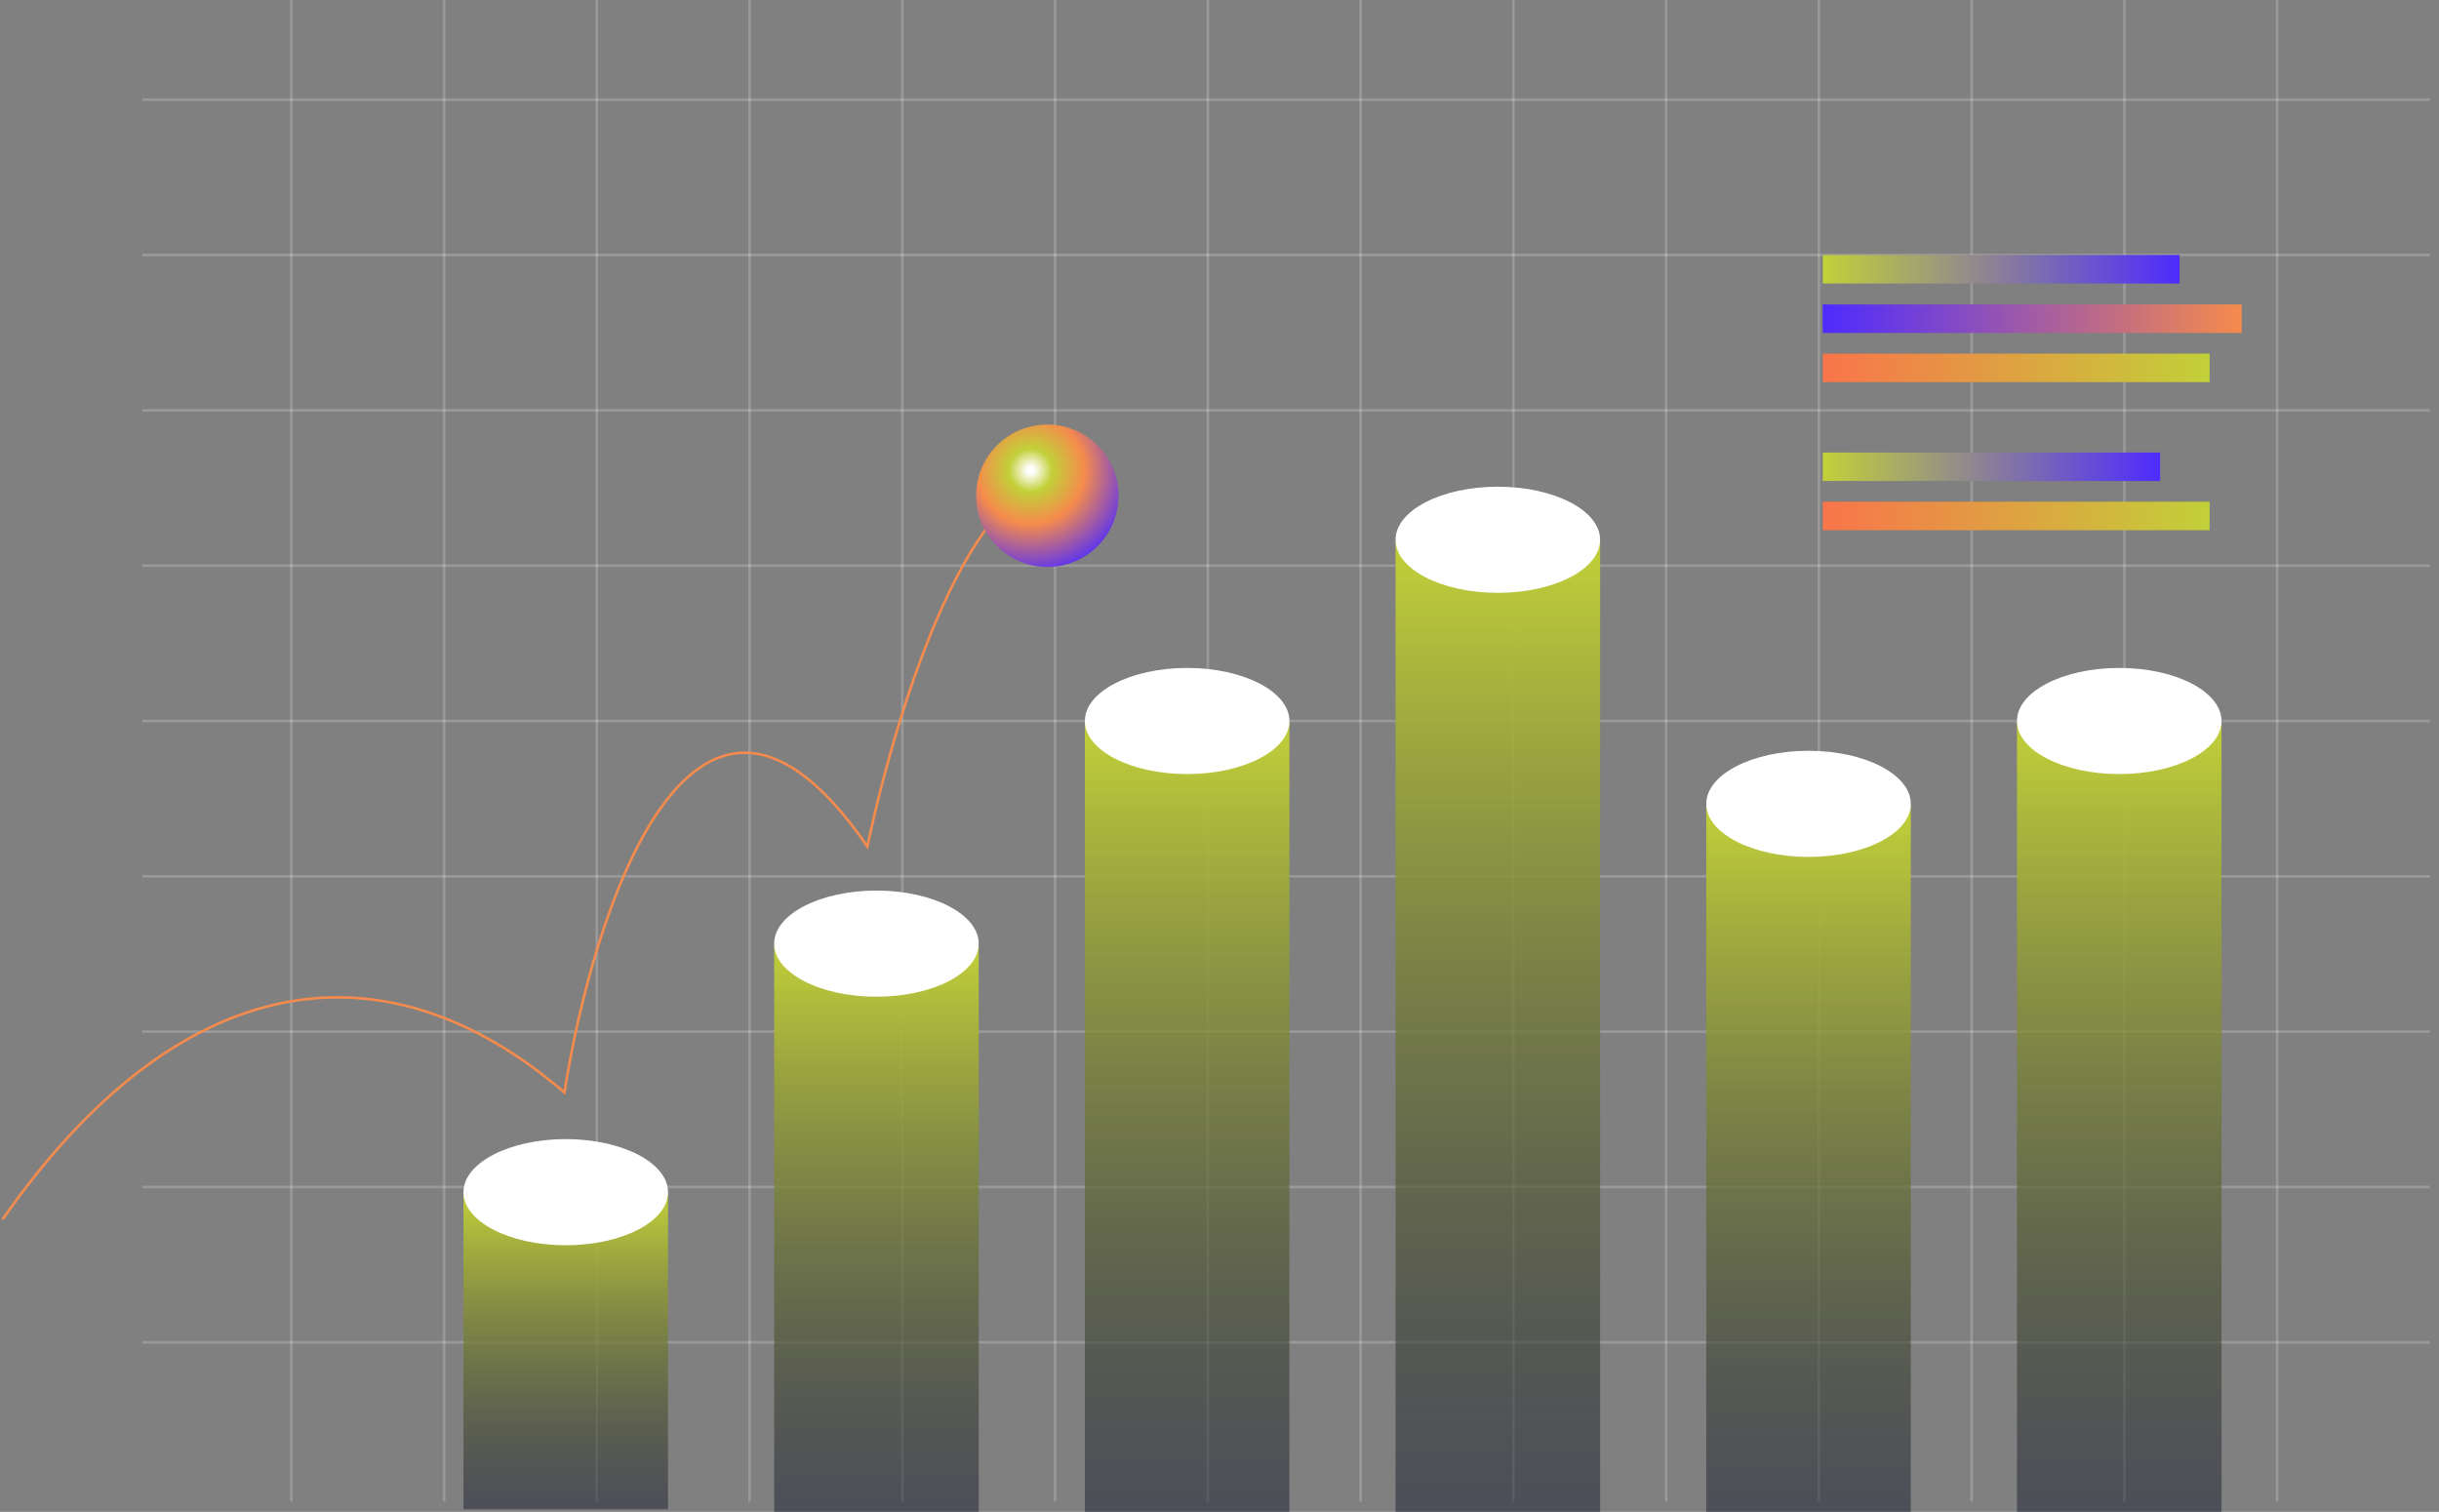 <svg xmlns="http://www.w3.org/2000/svg" xmlns:xlink="http://www.w3.org/1999/xlink" id="Layer_1" data-name="Layer 1" viewBox="0 0 942 584"><rect x="0" y="0" width="942" height="584" fill="#808080" stroke="none"/><defs><style>      .cls-1 {        fill: url(#linear-gradient-5);      }      .cls-2 {        fill: url(#linear-gradient-6);      }      .cls-3 {        fill: url(#linear-gradient-4);      }      .cls-4 {        fill: url(#linear-gradient-3);      }      .cls-5 {        fill: url(#linear-gradient-2);      }      .cls-6 {        fill: url(#radial-gradient);      }      .cls-6, .cls-7, .cls-8, .cls-9, .cls-10, .cls-11 {        isolation: isolate;      }      .cls-7 {        fill: url(#linear-gradient-9);      }      .cls-8 {        fill: url(#linear-gradient-7);      }      .cls-9 {        fill: url(#linear-gradient-8);      }      .cls-12 {        fill: url(#linear-gradient);      }      .cls-10 {        fill: url(#linear-gradient-10);      }      .cls-11 {        fill: url(#linear-gradient-11);      }      .cls-13 {        fill: #fff;      }      .cls-14 {        stroke: #f58b4c;      }      .cls-14, .cls-15 {        fill: none;      }      .cls-15 {        stroke: rgba(255, 255, 255, .2);      }    </style><linearGradient id="linear-gradient" x1="218.5" y1="1603" x2="218.5" y2="1725" gradientTransform="translate(0 -1142)" gradientUnits="userSpaceOnUse"><stop offset="0" stop-color="#4e2bfe"></stop><stop offset="0" stop-color="#c2d039"></stop><stop offset="1" stop-color="#1a1d31" stop-opacity=".5"></stop></linearGradient><linearGradient id="linear-gradient-2" x1="338.5" y1="1507" x2="338.5" y2="1726" xlink:href="#linear-gradient"></linearGradient><linearGradient id="linear-gradient-3" x1="458.5" y1="1421" x2="458.5" y2="1726" xlink:href="#linear-gradient"></linearGradient><linearGradient id="linear-gradient-4" x1="818.5" y1="1421" x2="818.5" y2="1726" gradientTransform="translate(0 -1142)" gradientUnits="userSpaceOnUse"><stop offset="0" stop-color="#4e2bfe"></stop><stop offset="0" stop-color="#c2d039"></stop><stop offset="1" stop-color="#1a1d31" stop-opacity=".5"></stop></linearGradient><linearGradient id="linear-gradient-5" x1="578.5" y1="1351" x2="578.5" y2="1726" xlink:href="#linear-gradient"></linearGradient><linearGradient id="linear-gradient-6" x1="698.5" y1="1453" x2="698.5" y2="1726" gradientTransform="translate(0 -1142)" gradientUnits="userSpaceOnUse"><stop offset="0" stop-color="#4e2bfe"></stop><stop offset="0" stop-color="#c2d039"></stop><stop offset="1" stop-color="#1a1d31" stop-opacity=".5"></stop></linearGradient><radialGradient id="radial-gradient" cx="398.03" cy="181.64" fx="398.03" fy="181.64" r="41.63" gradientUnits="userSpaceOnUse"><stop offset=".03" stop-color="#fff"></stop><stop offset=".2" stop-color="#c2d039"></stop><stop offset=".5" stop-color="#f58b4c"></stop><stop offset="1" stop-color="#4e2bfe"></stop></radialGradient><linearGradient id="linear-gradient-7" x1="704" y1="482" x2="841.8" y2="482" gradientTransform="translate(0 586) scale(1 -1)" gradientUnits="userSpaceOnUse"><stop offset="0" stop-color="#c2d039"></stop><stop offset="1" stop-color="#4e2bfe"></stop></linearGradient><linearGradient id="linear-gradient-8" x1="704" y1="462.9" x2="865.8" y2="462.9" gradientTransform="translate(0 586) scale(1 -1)" gradientUnits="userSpaceOnUse"><stop offset="0" stop-color="#4e2bfe"></stop><stop offset="1" stop-color="#f58b4c"></stop></linearGradient><linearGradient id="linear-gradient-9" x1="704" y1="443.9" x2="853.4" y2="443.9" gradientTransform="translate(0 586) scale(1 -1)" gradientUnits="userSpaceOnUse"><stop offset="0" stop-color="#f9754a"></stop><stop offset="1" stop-color="#c2d039"></stop></linearGradient><linearGradient id="linear-gradient-10" y1="405.7" x2="834.3" y2="405.7" xlink:href="#linear-gradient-7"></linearGradient><linearGradient id="linear-gradient-11" y1="386.7" y2="386.7" xlink:href="#linear-gradient-9"></linearGradient></defs><g id="Layer_1-2" data-name="Layer 1"><line class="cls-15" x1="55" y1="158.5" x2="938.5" y2="158.5"></line><line class="cls-15" x1="55" y1="98.5" x2="938.5" y2="98.5"></line><line class="cls-15" x1="55" y1="38.5" x2="938.5" y2="38.5"></line><line class="cls-15" x1="55" y1="218.5" x2="938.5" y2="218.5"></line><line class="cls-15" x1="55" y1="278.5" x2="938.5" y2="278.5"></line><line class="cls-15" x1="55" y1="338.5" x2="938.5" y2="338.5"></line><line class="cls-15" x1="55" y1="398.5" x2="938.5" y2="398.5"></line><line class="cls-15" x1="55" y1="458.5" x2="938.5" y2="458.5"></line><line class="cls-15" x1="55" y1="518.5" x2="938.5" y2="518.5"></line><line class="cls-15" x1="112.5" x2="112.5" y2="580"></line><line class="cls-15" x1="171.5" x2="171.5" y2="580"></line><line class="cls-15" x1="230.5" x2="230.5" y2="580"></line><line class="cls-15" x1="289.5" x2="289.5" y2="580"></line><line class="cls-15" x1="348.5" x2="348.5" y2="580"></line><line class="cls-15" x1="407.5" x2="407.5" y2="580"></line><line class="cls-15" x1="466.5" x2="466.5" y2="580"></line><line class="cls-15" x1="525.5" x2="525.5" y2="580"></line><line class="cls-15" x1="584.5" x2="584.5" y2="580"></line><line class="cls-15" x1="643.5" x2="643.5" y2="580"></line><line class="cls-15" x1="702.5" x2="702.5" y2="580"></line><line class="cls-15" x1="761.5" x2="761.5" y2="580"></line><line class="cls-15" x1="820.5" x2="820.5" y2="580"></line><line class="cls-15" x1="879.5" x2="879.5" y2="580"></line><rect class="cls-12" x="179" y="461" width="79" height="122"></rect><ellipse class="cls-13" cx="218.5" cy="460.5" rx="39.5" ry="20.5"></ellipse><rect class="cls-5" x="299" y="365" width="79" height="219"></rect><ellipse class="cls-13" cx="338.5" cy="364.5" rx="39.5" ry="20.5"></ellipse><rect class="cls-4" x="419" y="279" width="79" height="305"></rect><ellipse class="cls-13" cx="458.5" cy="278.5" rx="39.5" ry="20.5"></ellipse><rect class="cls-3" x="779" y="279" width="79" height="305"></rect><ellipse class="cls-13" cx="818.5" cy="278.5" rx="39.5" ry="20.5"></ellipse><rect class="cls-1" x="539" y="209" width="79" height="375"></rect><ellipse class="cls-13" cx="578.5" cy="208.5" rx="39.5" ry="20.5"></ellipse><rect class="cls-2" x="659" y="311" width="79" height="273"></rect><ellipse class="cls-13" cx="698.5" cy="310.5" rx="39.5" ry="20.5"></ellipse><path class="cls-14" d="M1,471c67-96,146-110,217-49,11.3-72,50.6-191.8,117-95,12.5-58.8,40.5-142.3,75-142.7"></path><circle class="cls-6" cx="404.5" cy="191.5" r="27.5"></circle><rect class="cls-8" x="704" y="98.5" width="137.8" height="11"></rect><rect class="cls-9" x="704" y="117.6" width="161.8" height="11"></rect><rect class="cls-7" x="704" y="136.6" width="149.4" height="11"></rect><rect class="cls-10" x="704" y="174.8" width="130.3" height="11"></rect><rect class="cls-11" x="704" y="193.8" width="149.4" height="11"></rect></g></svg>